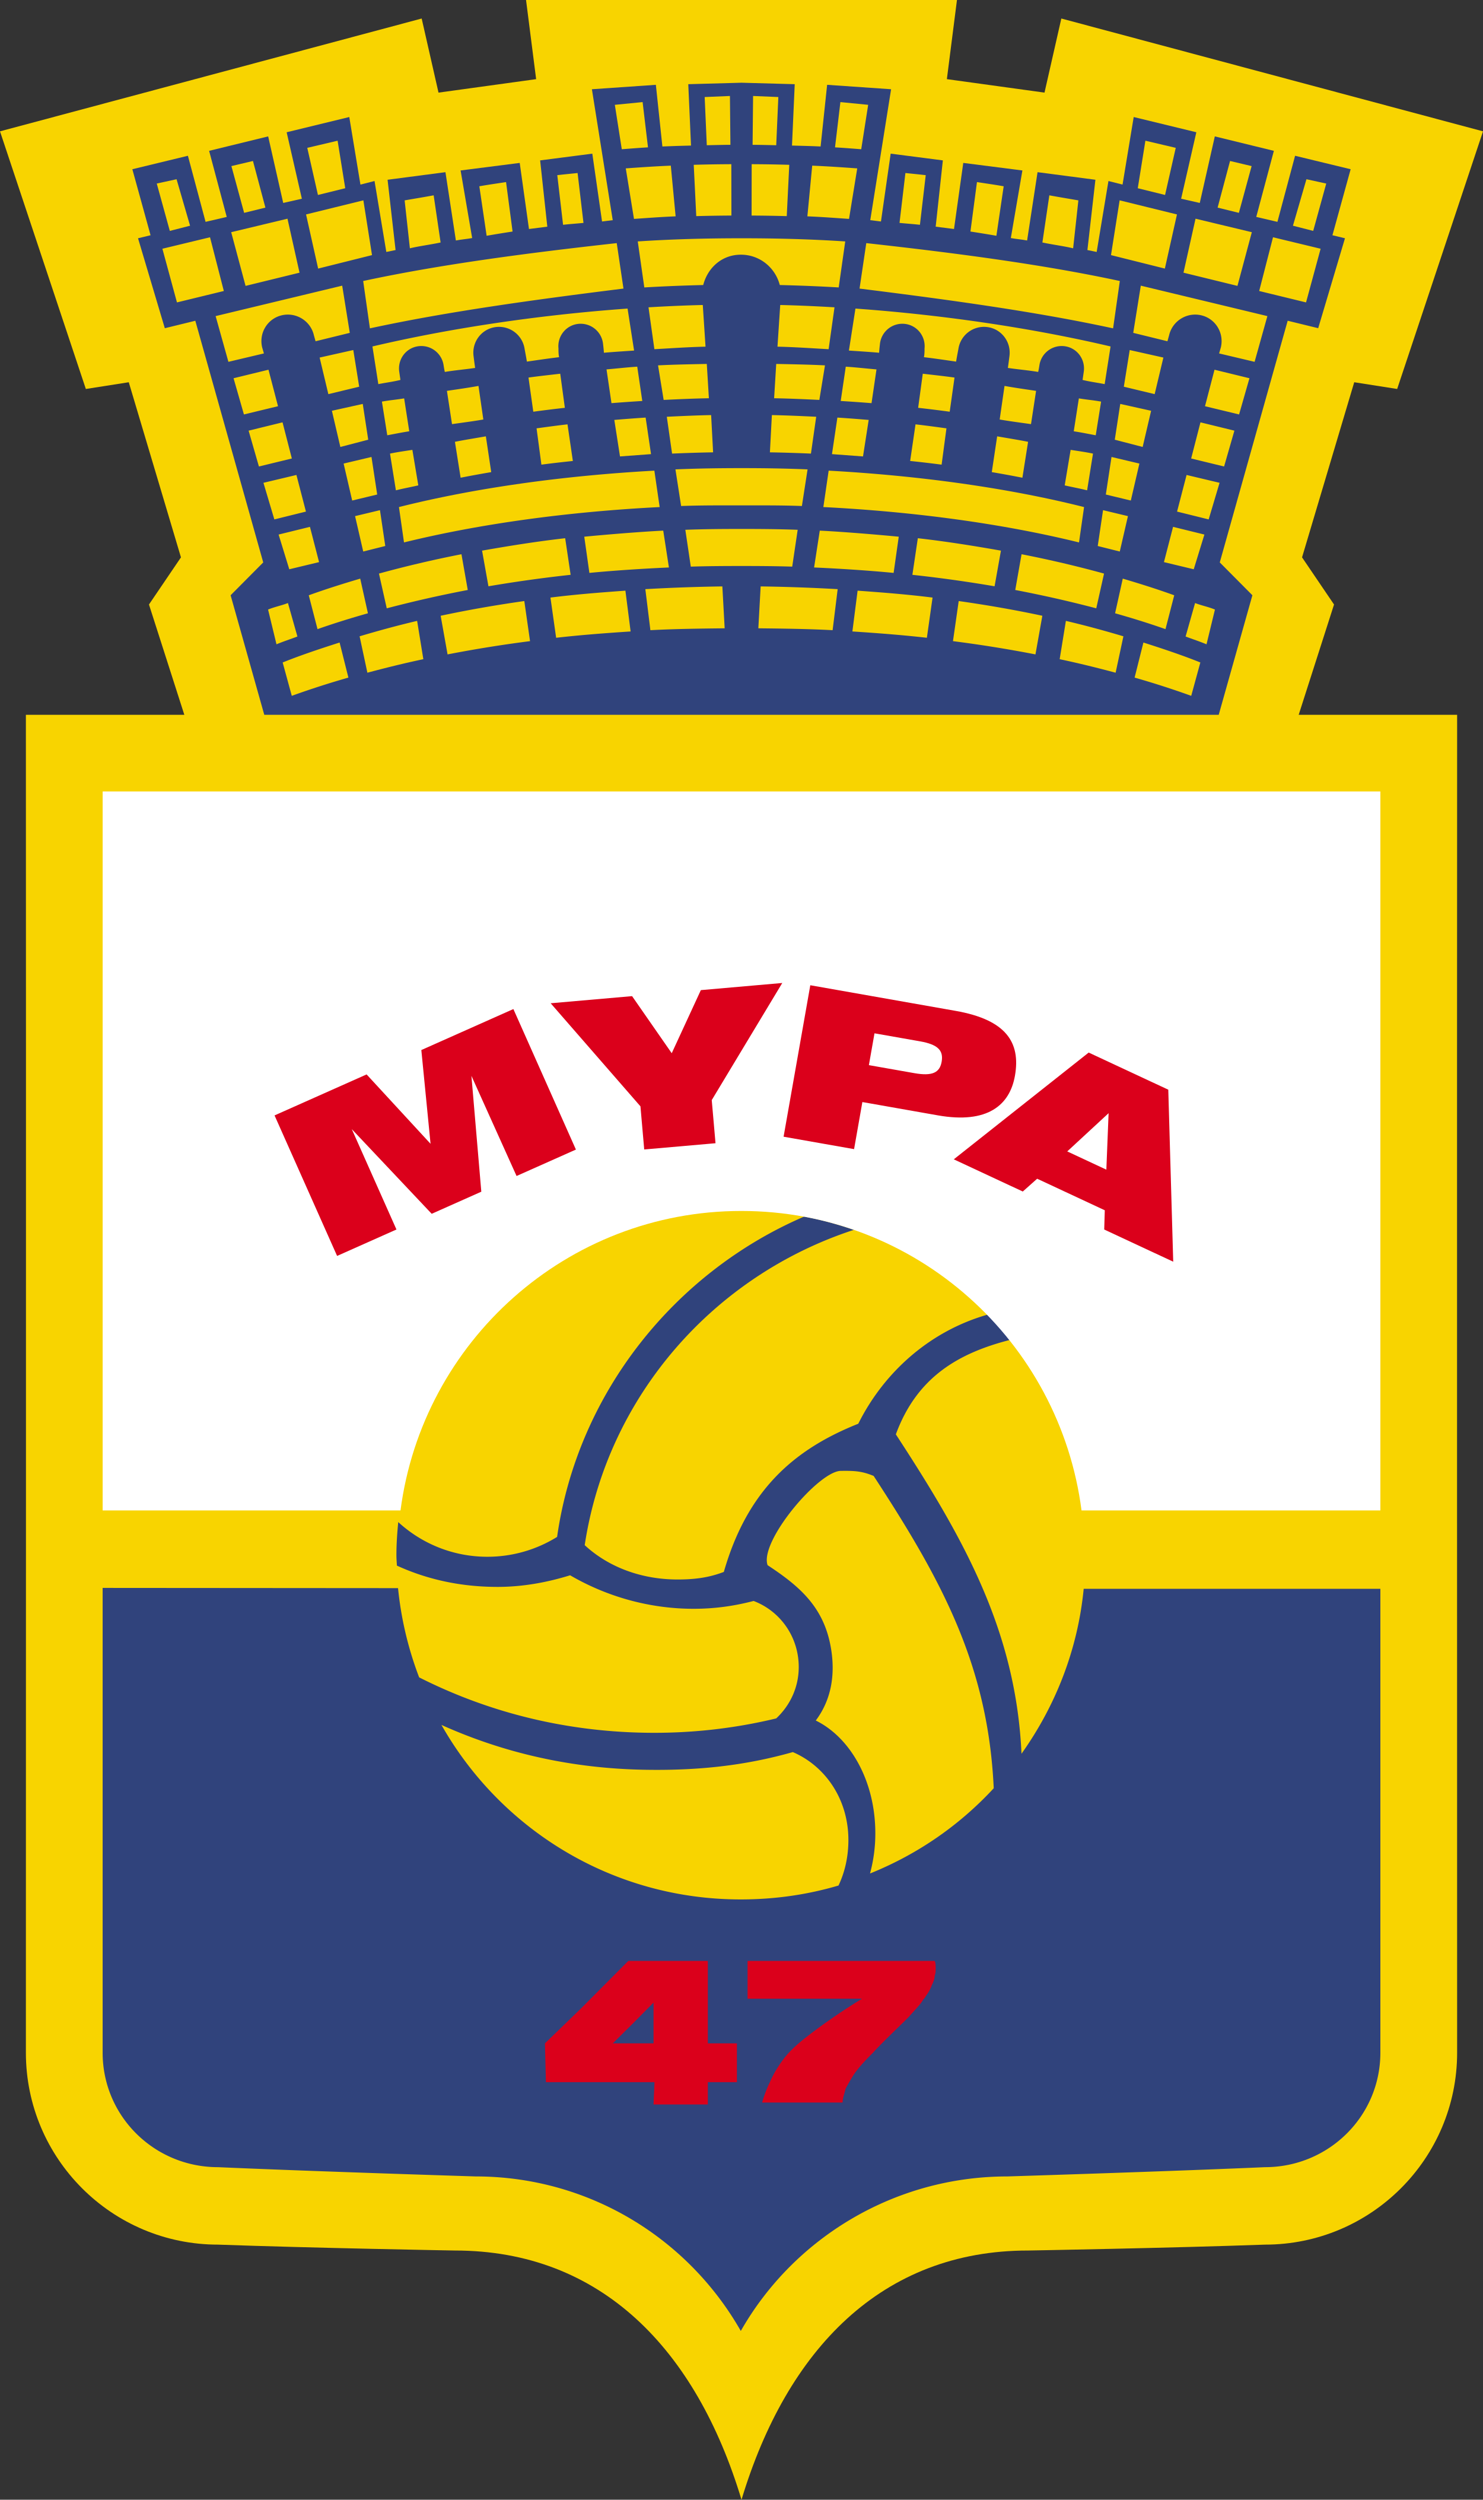 <svg xmlns="http://www.w3.org/2000/svg" viewBox="0 0 335.9 566"><rect x="0" y="0" width="335.9" height="566" fill="#333333" stroke="none"/><path fill="#f8d400" d="M167.952 566c-10.294-34.124-31.862-56.429-64.912-56.429 0 0-32.505-.571-53.666-1.334-24.005 0-43.511-19.46-43.511-43.466 0 0 .046-228.573 0-302.921H41.75l-8.007-24.974 7.244-10.676-11.82-39.651-9.723 1.525L0 29.739 95.509 4.194l3.814 16.776 22.112-3.05L119.148 0h97.605l-2.287 17.92 22.113 3.05 3.813-16.776 95.51 25.545-19.445 58.335-9.723-1.525-11.819 39.652 7.244 10.676-8.007 24.974h35.888c-.048 74.348 0 302.921 0 302.921 0 24.006-19.508 43.466-43.513 43.466-21.161.763-53.664 1.334-53.664 1.334-33.052-.001-54.618 22.304-64.911 56.428"/><path fill="#30437c" d="m167.952 18.73-12.059.333.621 13.896c-2.151.065-4.351.103-6.483.208l-1.478-13.961-14.487 1.001 4.718 29.644c-.45.037-1.973.261-2.42.301l-2.205-15.361-11.818 1.525 1.626 15.008-4.154.529-2.097-14.965-13.391 1.708 2.62 15.306c-1.221.225-2.482.314-3.688.553l-2.363-15.47L87.786 40.7l1.811 15.918-2.097.429-2.669-16.061-3.193.81-2.526-15.298-14.186 3.448 3.446 15.051-4.224.955-3.409-15.069-13.373 3.271 3.99 14.963-4.795 1.116-4-14.962-12.585 3.047 4.127 14.946-2.84.687 6.066 20.362 6.909-1.688 15.384 54.72-7.389 7.435 7.625 27.07H276.04l7.626-27.07-7.388-7.435 15.382-54.72 6.911 1.688 6.064-20.362-2.839-.687 4.126-14.946-12.585-3.047-4.001 14.962-4.796-1.116 3.992-14.963-13.375-3.271-3.407 15.069-4.224-.955 3.446-15.051-14.188-3.448-2.526 15.298-3.193-.81-2.669 16.061-2.097-.429 1.812-15.918-13.106-1.715-2.365 15.47c-1.203-.238-2.464-.328-3.688-.553l2.621-15.306-13.393-1.708-2.097 14.965-4.152-.529 1.626-15.008-11.819-1.525-2.201 15.361c-.449-.04-1.972-.264-2.422-.301l4.719-29.644-14.488-1.001-1.478 13.961c-2.13-.106-4.331-.143-6.481-.208l.619-13.896z"/><g fill="#f8d400"><path d="M167.809 57.667c4.273 0 7.785 2.92 8.815 6.872 4.358.104 9.079.287 13.342.545l1.48-10.419c-7.691-.506-15.433-.715-23.495-.715s-15.803.208-23.498.715l1.483 10.419c4.26-.258 8.982-.441 13.339-.545 1.034-3.951 4.258-6.872 8.534-6.872M167.952 105.994c-5.15 0-9.953.076-14.966.286l1.287 8.293c4.514-.171 9.039-.143 13.68-.143 4.639 0 9.164-.028 13.676.143l1.287-8.293c-5.013-.21-9.815-.286-14.964-.286M167.952 119.768c-4.463 0-8.406.033-12.725.19l1.238 8.34c3.833-.122 7.578-.143 11.487-.143s7.654.021 11.485.143l1.238-8.34c-4.318-.158-8.262-.19-12.723-.19M172.288 132.778l-.524 9.484c5.553.064 11.456.135 16.824.429l1.144-9.293a402 402 0 0 0-17.444-.62M174.384 102.419c3.134.055 6.214.152 9.294.286l1.191-8.34c-3.324-.158-6.651-.316-10.038-.38zM185.584 90.552c-3.464-.169-6.711-.313-10.247-.381l.477-7.768c3.658.077 7.459.14 11.043.325zM176.1 78.495l.62-9.437c4.241.098 8.161.283 12.296.524l-1.332 9.484c-3.824-.208-7.673-.488-11.584-.571M252.117 74.348c-17.157-3.717-36.411-6.386-57.43-9.007l1.525-10.294c21.113 2.335 40.367 4.909 57.43 8.579zM170.574 21.732l-.112 11.056c1.784.01 3.593.06 5.353.097l.478-10.914zM170.236 48.808c2.689.013 5.313.057 7.965.128l.568-11.619a347 347 0 0 0-8.513-.143zM182.871 48.986l1.094-11.479c3.532.15 6.746.369 10.199.62l-1.859 11.438c-3.268-.221-6.097-.446-9.434-.579M190.35 23.115l-1.218 10.25c2.097.124 3.866.267 5.937.426l1.572-10.056zM225.684 53.383a306 306 0 0 0-5.88-.958l1.478-11.2c2.04.32 4.06.597 6.052.953zM236.103 54.903l1.573-10.676c2.049.381 4.385.763 6.577 1.144l-1.188 10.853c-1.999-.491-4.9-.868-6.962-1.321M209.679 39.661c-1.4-.168-3.185-.335-4.602-.485l-1.335 11.295c1.528.153 3.116.256 4.623.429zM251.544 78.447c-16.823-3.956-36.783-7.065-57.786-8.579l-1.478 9.508c2.165.147 4.703.307 6.839.494.024-.643.19-1.996.19-1.996a5.103 5.103 0 0 1 5.606-4.54c2.8.295 4.783 2.805 4.491 5.604 0 0 .03 1.199-.137 1.938 2.547.304 4.805.644 7.292 1.001.119-.787.51-2.822.51-2.822a5.86 5.86 0 0 1 6.621-4.989c3.205.45 5.392 3.415 4.941 6.622 0 0-.205 1.667-.348 2.62 2.302.343 4.575.524 6.862.906.144-.572.289-1.564.289-1.564a5.1 5.1 0 0 1 5.835-4.239c2.782.439 4.632 3.052 4.191 5.834l-.259 1.78c1.725.429 3.384.62 5.004.953zM241.155 109.902l1.344-8.041c1.778.273 3.351.487 5.066.845l-1.334 8.316c-1.639-.42-3.39-.727-5.076-1.12M243.205 97.653l1.158-7.449c1.797.301 3.202.396 5.037.729l-1.215 7.625c-1.787-.332-3.145-.619-4.98-.905M234.673 88.503c-2.525-.381-4.644-.67-7.148-1.12l-1.097 7.602c2.452.429 4.767.715 7.096 1.048zM232.863 100.037c-2.243-.448-4.701-.837-7.006-1.239l-1.216 8.102c2.386.402 4.617.816 6.935 1.268zM213.275 105.208a273 273 0 0 0-7.125-.834l1.215-8.292c2.425.274 4.632.582 7.006.905zM207.96 92.34l1.049-7.721c2.445.286 4.805.535 7.19.872l-1.09 7.731a300 300 0 0 0-7.149-.882M198.524 83.642c-2.332-.201-4.584-.464-6.958-.619l-1.144 7.768c2.171.134 4.843.319 6.981.493zM189.668 94.551l-1.225 8.273 7.03.524 1.286-8.269c-2.259-.181-4.801-.389-7.091-.528M186.49 114.811c20.846 1.06 40.713 3.787 57.906 8.006l1.144-8.006c-17.104-4.304-37.004-7.095-57.849-8.244zM263.984 142.453c-3.762-1.322-7.328-2.431-11.417-3.592l1.742-7.846c4.021 1.186 7.953 2.431 11.655 3.772zM250.068 129.871l-1.764 7.868a274 274 0 0 0-18.349-4.151l1.43-8.097a256 256 0 0 1 18.683 4.38M225.273 132.749a311 311 0 0 0-18.617-2.597l1.233-8.287c6.461.73 12.752 1.743 18.825 2.812zM202.406 129.719c-5.726-.551-12.049-.959-18.013-1.23l1.287-8.341c5.347.264 12.728.88 17.887 1.374zM194.247 133.74l-1.18 9.237c5.767.375 11.349.806 16.871 1.43l1.287-9.103c-5.639-.709-11.078-1.135-16.978-1.564M215.848 145.17a294 294 0 0 1 18.683 3.002l1.561-8.749c-6.231-1.322-12.239-2.38-18.944-3.333zM240.014 149.256c4.45.941 8.525 1.957 12.675 3.062l1.763-8.245c-4.274-1.266-8.427-2.413-13.028-3.49zM269.813 157.554a199 199 0 0 0-12.823-4.13l1.993-7.941c4.453 1.422 8.879 2.898 12.897 4.516zM273.278 145.885c-1.553-.646-3.116-1.148-4.739-1.765l2.147-7.579c1.492.587 3.068.868 4.498 1.48zM248.637 123.628l1.204-8.114 5.639 1.348-1.85 8.017zM250.469 111.971l1.29-8.503 6.315 1.494-1.942 8.371zM252.498 99.56l1.239-8.102 6.991 1.552-1.915 8.194zM261.53 89.242l-6.983-1.68 1.334-8.305 7.626 1.704zM280.653 93.841l-7.721-1.863 2.156-8.265L283 85.644zM271.907 95.628l-2.109 8.185 7.459 1.812 2.335-8.114zM273.763 117.609l2.469-8.291-7.471-1.775-2.156 8.292zM270.382 128.897l2.415-7.861-7.097-1.745-2.068 7.986zM264.424 77.268l-7.747-1.9 1.716-10.688 28.67 6.893-2.896 10.354-8.039-1.901.407-1.409c.748-3.244-1.227-6.481-4.471-7.231-3.244-.748-6.509 1.28-7.259 4.525zM299.121 56.321l-10.784-2.599-3.132 12.167 10.615 2.585zM280.284 64.733l-12.225-2.991 2.729-12.224 12.751 3.056zM253.597 45.361l-1.957 12.402 12.201 3.05 2.741-12.26zM257.705 42.619l1.727-10.759 6.875 1.616-2.419 10.669zM280.605 48.195l-4.816-1.185 2.817-10.56 4.886 1.157zM297.441 52.282l-4.591-1.174 3.06-10.526 4.485.977zM163.614 132.778l.524 9.484c-5.551.064-11.455.135-16.824.429l-1.144-9.293a403 403 0 0 1 17.444-.62M161.518 102.419c-3.135.055-6.215.152-9.293.286l-1.193-8.34c3.326-.158 6.651-.316 10.04-.38zM150.317 90.552c3.464-.169 6.714-.313 10.247-.381l-.475-7.768c-3.659.077-7.458.14-11.041.325zM159.802 78.495l-.621-9.437c-4.24.098-8.158.283-12.296.524l1.333 9.484c3.825-.208 7.674-.488 11.584-.571M83.785 74.348c17.157-3.717 36.413-6.386 57.431-9.007l-1.525-10.294c-21.115 2.335-40.367 4.909-57.431 8.579zM165.33 21.732l.111 11.056c-1.784.01-3.592.06-5.353.097l-.478-10.914zM165.667 48.808c-2.69.013-5.313.057-7.965.128l-.571-11.619c2.897-.086 5.573-.126 8.515-.143zM153.03 48.986l-1.092-11.479c-3.534.15-6.747.369-10.2.62l1.858 11.438c3.269-.221 6.098-.446 9.434-.579M145.551 23.115l1.22 10.25c-2.095.124-3.865.267-5.937.426l-1.574-10.056zM110.221 53.383c1.954-.335 3.881-.655 5.877-.958l-1.476-11.2c-2.042.32-4.059.597-6.053.953zM99.798 54.903l-1.573-10.676c-2.05.381-4.385.763-6.576 1.144l1.19 10.853c1.998-.491 4.899-.868 6.959-1.321M126.224 39.661c1.398-.168 3.184-.335 4.601-.485l1.334 11.295c-1.526.153-3.114.256-4.623.429zM84.356 78.447c16.825-3.956 36.786-7.065 57.788-8.579l1.476 9.508c-2.164.147-4.703.307-6.837.494-.025-.643-.192-1.996-.192-1.996a5.1 5.1 0 0 0-5.604-4.54c-2.8.295-4.784 2.805-4.49 5.604 0 0-.031 1.199.136 1.938-2.545.304-4.805.644-7.292 1.001-.121-.787-.509-2.822-.509-2.822a5.86 5.86 0 0 0-6.62-4.989c-3.207.45-5.393 3.415-4.942 6.622 0 0 .204 1.667.347 2.62-2.301.343-4.575.524-6.863.906-.143-.572-.289-1.564-.289-1.564a5.1 5.1 0 0 0-5.835-4.239c-2.78.439-4.632 3.052-4.191 5.834l.259 1.78c-1.725.429-3.385.62-5.006.953zM94.746 109.902l-1.342-8.041c-1.78.273-3.353.487-5.068.845l1.334 8.316c1.642-.42 3.393-.727 5.076-1.12M92.697 97.653l-1.157-7.449c-1.796.301-3.204.396-5.037.729l1.213 7.625c1.788-.332 3.146-.619 4.981-.905M101.228 88.503c2.527-.381 4.644-.67 7.149-1.12l1.098 7.602c-2.452.429-4.768.715-7.095 1.048zM103.041 100.037c2.244-.448 4.7-.837 7.006-1.239l1.215 8.102c-2.385.402-4.616.816-6.933 1.268zM122.628 105.208c2.575-.339 4.487-.551 7.124-.834l-1.215-8.292c-2.423.274-4.629.582-7.006.905zM127.941 92.34l-1.049-7.721c-2.442.286-4.801.535-7.19.872l1.09 7.731a304 304 0 0 1 7.149-.882M137.377 83.642c2.332-.201 4.587-.464 6.958-.619l1.144 7.768c-2.17.134-4.842.319-6.98.493zM146.236 94.551l1.221 8.273-7.028.524-1.287-8.269c2.261-.181 4.8-.389 7.094-.528M149.413 114.811c-20.845 1.06-40.713 3.787-57.907 8.006l-1.144-8.006c17.105-4.304 37.007-7.095 57.852-8.244zM71.917 142.453c3.764-1.322 7.331-2.431 11.417-3.592l-1.743-7.846c-4.021 1.186-7.952 2.431-11.656 3.772zM85.834 129.871l1.765 7.868a274 274 0 0 1 18.349-4.151l-1.428-8.097a255 255 0 0 0-18.686 4.38M110.632 132.749a310 310 0 0 1 18.617-2.597l-1.236-8.287c-6.458.73-12.749 1.743-18.824 2.812zM133.496 129.719c5.725-.551 12.049-.959 18.014-1.23l-1.287-8.341c-5.347.264-12.728.88-17.887 1.374zM141.655 133.74l1.18 9.237c-5.764.375-11.349.806-16.87 1.43l-1.288-9.103c5.639-.709 11.08-1.135 16.978-1.564M120.055 145.17a294 294 0 0 0-18.682 3.002l-1.563-8.749c6.233-1.322 12.241-2.38 18.946-3.333zM95.887 149.256c-4.449.941-8.522 1.957-12.674 3.062l-1.764-8.245c4.274-1.266 8.428-2.413 13.03-3.49zM66.088 157.554a199 199 0 0 1 12.825-4.13l-1.994-7.941c-4.452 1.422-8.877 2.898-12.895 4.516zM62.624 145.885c1.553-.646 3.117-1.148 4.741-1.765l-2.146-7.579c-1.492.587-3.069.868-4.5 1.48zM87.265 123.628l-1.204-8.114-5.639 1.348 1.849 8.017zM85.435 111.971l-1.293-8.503-6.313 1.494 1.941 8.371zM83.403 99.56l-1.239-8.102-6.989 1.552 1.913 8.194zM74.372 89.242l6.983-1.68-1.334-8.305-7.625 1.704zM55.25 93.841l7.721-1.863-2.158-8.265-7.912 1.931zM63.996 95.628l2.108 8.185-7.459 1.812-2.336-8.114zM62.139 117.609l-2.47-8.291 7.471-1.775 2.156 8.292zM65.521 128.897l-2.417-7.861 7.098-1.745 2.067 7.986zM71.477 77.268l7.748-1.9-1.716-10.688-28.67 6.893 2.896 10.354 8.041-1.901-.407-1.409c-.749-3.244 1.226-6.481 4.47-7.231 3.245-.748 6.51 1.28 7.257 4.525zM36.781 56.321l10.786-2.599 3.13 12.167-10.616 2.585zM55.62 64.733l12.223-2.991-2.729-12.224-12.749 3.056zM82.304 45.361l1.957 12.402-12.2 3.05-2.741-12.26zM78.197 42.619 76.469 31.86l-6.872 1.616 2.417 10.669zM55.296 48.195l4.818-1.185-2.818-10.56-4.883 1.157zM38.462 52.282l4.59-1.174-3.059-10.526-4.487.977z"/></g><path fill="#30437c" d="M245.457 359.74c-1.347 13.875-6.422 26.567-14.086 37.347-1.272-27.824-13.021-48.675-28.462-72.313 4.766-12.964 14.176-18.402 25.882-21.394-1.605-2.011-3.348-3.863-5.145-5.704-12.903 3.679-23.353 12.88-29.244 24.69-14.488 5.767-25.117 14.965-30.453 33.553-3.408 1.305-6.62 1.715-10.486 1.715-8.042 0-15.553-2.713-21.027-7.774 5.104-33.742 29.261-61.045 60.959-71.392-3.61-1.241-7.433-2.298-11.263-3-29.261 12.595-51.302 39.919-55.95 72.527a29.9 29.9 0 0 1-15.804 4.492c-7.773 0-14.854-2.973-20.175-7.85-.238 2.481-.414 4.927-.414 7.468 0 .799.07 1.594.109 2.386 6.994 3.202 14.61 4.82 22.806 4.82 5.712 0 11.246-1.022 16.429-2.631 8.162 4.758 17.823 7.587 27.954 7.587 4.815 0 9.15-.616 13.604-1.772 6.038 2.294 10.223 8.123 10.223 14.965 0 4.617-1.975 8.707-5.1 11.629-9.573 2.303-19.457 3.423-29.76 3.241-18.479-.321-35.656-4.725-51.117-12.534a78.3 78.3 0 0 1-4.781-20.205l-66.908-.05v105.23c0 14.402 11.723 25.927 26.126 25.927 21.542.953 58.335 2.098 58.335 2.098 25.775 0 48.188 14.089 60.083 34.987 11.894-20.898 34.625-34.987 60.399-34.987 0 0 36.793-1.145 58.335-2.098 14.404 0 26.129-11.524 26.129-25.927V359.74zm-55.533 67.188c-7.06 2.082-14.455 3.148-22.164 3.148-29.104 0-54.375-15.88-67.771-39.51 14.22 6.39 29.492 9.862 46.065 10.151 11.952.209 22.59-.905 33.525-4.003 7.273 3.124 12.582 10.589 12.582 19.906.001 3.731-.777 7.239-2.237 10.308m7.134-2.723a34.6 34.6 0 0 0 1.204-9.118c0-11.664-5.538-21.61-13.488-25.521 3.497-4.652 4.495-10.384 3.405-16.567-1.614-9.162-7.074-13.839-14.318-18.604-1.907-5.338 11.539-21.298 16.585-21.352 3.038-.032 4.715.015 7.435 1.144 15.441 23.64 25.927 42.894 27.199 70.718-7.766 8.395-17.221 14.949-28.022 19.3"/><path fill="#db001b" d="m143.46 458.052 4.565-4.61v9.222h-9.223zm-11.858-3.294-8.173 7.905.22 8.784h24.595l-.219 5.052h12.299v-5.052h6.587v-8.784h-6.587v-18.668h-18.009zM211.713 443.995c.218.441.218 1.1.218 1.537 0 .661 0 1.32-.218 1.758 0 .661-.22 1.319-.661 2.198-.217.658-.658 1.537-1.316 2.416a3 3 0 0 1-.658.875c-.441.879-1.537 1.979-3.295 3.956-2.195 2.195-5.931 5.71-8.125 8.123-2.416 2.419-3.516 3.735-4.391 5.052-.662 1.1-1.32 2.198-1.758 3.074-.221 1.099-.658 1.978-.658 3.077h-18.229c.438-1.537 1.099-3.295 1.757-4.614q.987-2.306 2.637-4.611c1.096-1.537 2.415-3.074 5.489-5.489s7.686-5.71 12.737-8.784h-25.915v-8.567h42.386z"/><path fill="#fff" d="M244.968 342.002h67.688V179.198H23.249v162.804h67.466c4.982-38.22 37.618-67.812 77.195-67.812 39.601 0 72.107 29.56 77.058 67.812"/><path fill="#db001b" d="m250.588 264.836-8.855-4.128 9.365-8.658zm-34.555-2.337 15.629 7.289 3.253-2.897 15.319 7.145-.128 4.354 15.629 7.289-1.119-38.949-18.027-8.406zM198.075 233.966l10.303 1.815c4.019.709 5.361 2.036 4.903 4.63-.441 2.498-2.154 3.284-6.175 2.577l-10.304-1.817zm-20.592 23.411 15.966 2.814 1.879-10.662 17.098 3.015c11.325 1.997 16.297-2.377 17.458-8.958 1.347-7.636-2.082-12.698-13.403-14.695l-32.947-5.81zM145.916 260.267l16.149-1.414-.855-9.766 15.975-26.516-18.441 1.615-6.598 14.286-8.979-12.924-18.442 1.613 20.336 23.34zM76.353 284.373l13.444-5.987-10.118-22.724 18.099 19.171 11.239-5.005-2.24-26.232 10.224 22.678 13.443-5.985-14.163-31.815-20.85 9.282 2.089 21.228-14.483-15.71-20.851 9.284z"/></svg>